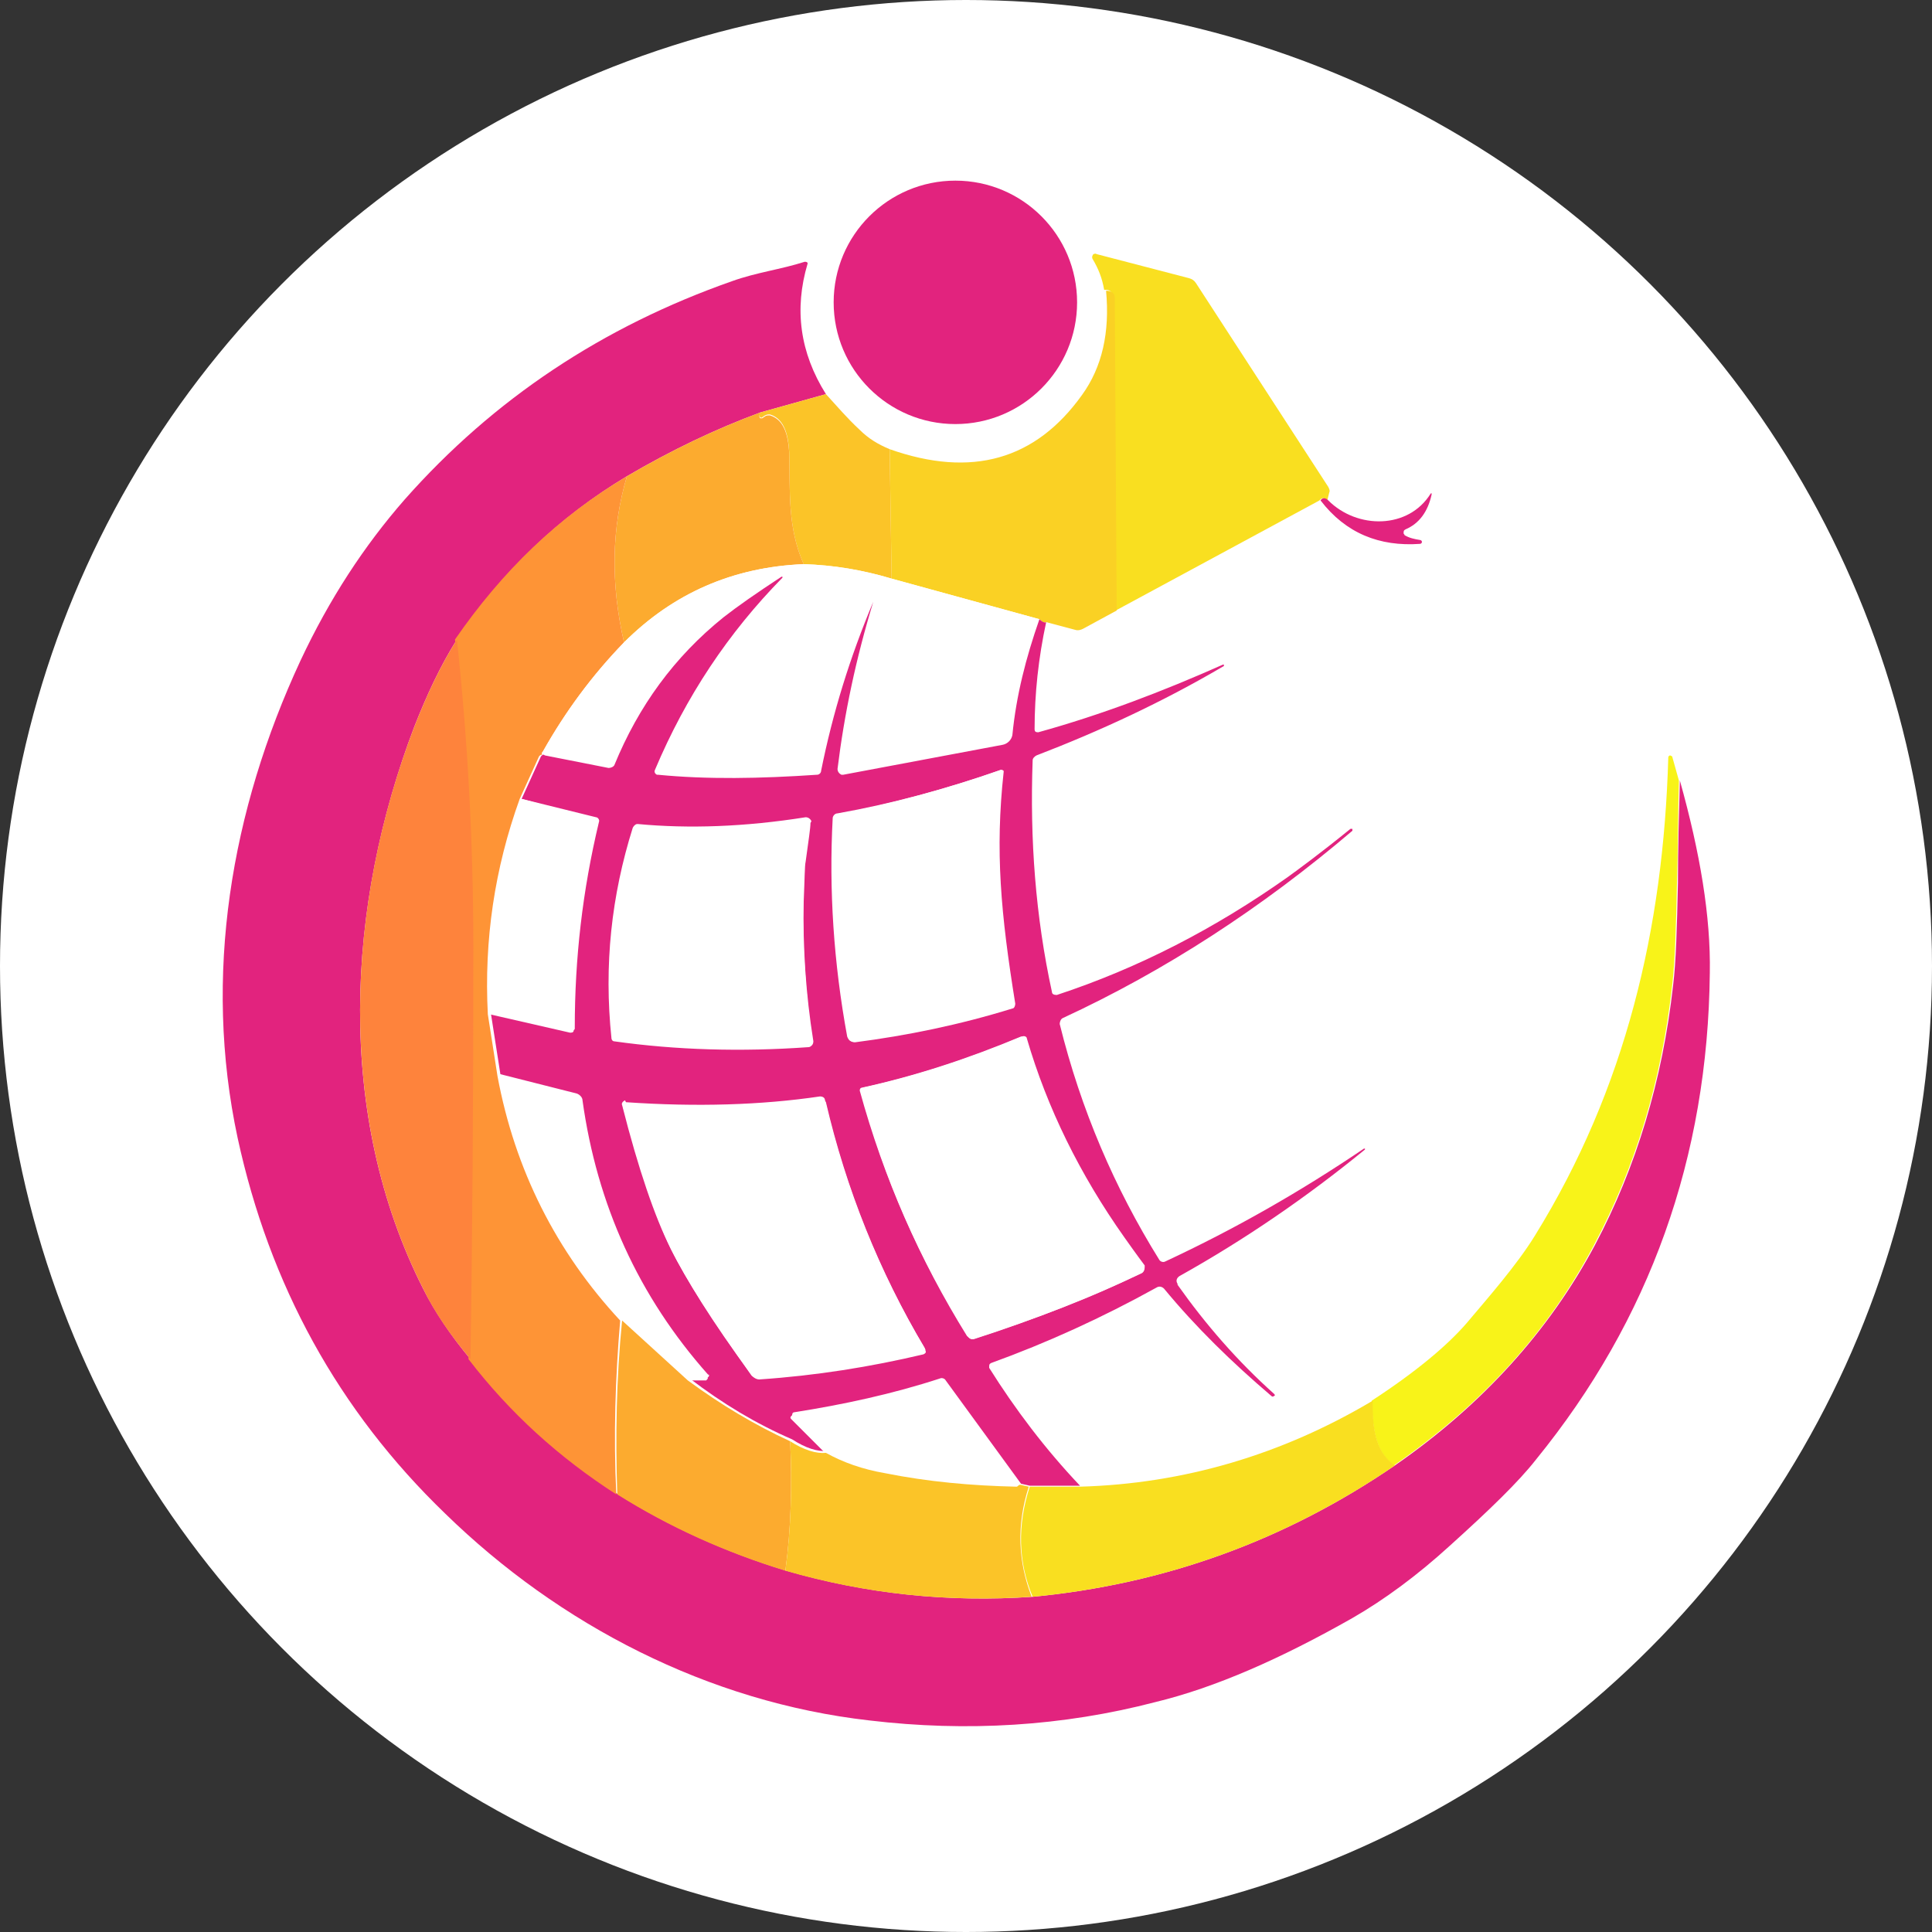 <?xml version="1.0" encoding="utf-8"?>
<!-- Generator: Adobe Illustrator 27.9.6, SVG Export Plug-In . SVG Version: 9.03 Build 54986)  -->
<svg version="1.1" id="Layer_1" xmlns="http://www.w3.org/2000/svg" xmlns:xlink="http://www.w3.org/1999/xlink" x="0px" y="0px"
	 viewBox="0 0 200 200" style="enable-background:new 0 0 200 200;" xml:space="preserve">
<rect x="0" y="0" width="200" height="200" fill="#333333" stroke="none"/>
<style type="text/css">
	.st0{fill:#FFFFFF;}
	.st1{fill:#E2237E;}
	.st2{fill:#F9DF20;}
	.st3{fill:#FAD124;}
	.st4{fill:#FBC428;}
	.st5{fill:#FCAB2F;}
	.st6{fill:#FE9436;}
	.st7{fill:#FE833C;}
	.st8{fill:#F8F319;}
</style>
<g>
	<g>
		<circle class="st0" cx="100" cy="100" r="100"/>
	</g>
</g>
<g>
	<circle class="st1" cx="98.9" cy="31.3" r="12.6"/>
	<path class="st2" d="M137.4,51.8c-0.3-0.3-0.6-0.3-0.8,0l-21.1,11.4l-0.3-32.5c0-0.2-0.1-0.4-0.2-0.5c-0.2-0.2-0.4-0.2-0.7-0.2
		c-0.2-1.2-0.6-2.2-1.2-3.2c-0.1-0.2,0-0.4,0.1-0.5c0.1,0,0.2-0.1,0.3,0l9.6,2.5c0.3,0.1,0.5,0.2,0.7,0.5l13.7,21.1
		c0.1,0.2,0.2,0.4,0.1,0.6L137.4,51.8z"/>
	<path class="st1" d="M85.5,40.8l-6.8,1.9c-4.6,1.7-9.2,3.9-13.8,6.6c-7,4.2-12.9,9.8-17.6,16.9c-1.7,2.7-3.1,5.7-4.4,9
		c-7.1,18.6-8.2,40.2,0.9,58.2c1.2,2.4,2.9,4.9,4.9,7.3c4.3,5.5,9.4,10.2,15.3,14c5.4,3.4,11.2,6,17.4,7.9
		c8.3,2.4,16.8,3.3,25.5,2.7c13.6-1.3,26.1-5.8,37.5-13.6c9.1-6.3,16-14,20.7-22.8c4.3-8.1,7-17.1,8.1-26.9c0.3-2.4,0.4-6,0.5-10.6
		c0-3.5,0.1-7,0.2-10.6c2.1,7.5,3.2,14.1,3.1,19.9c-0.2,19.1-6.2,35.9-18,50.4c-1.8,2.3-4.8,5.2-8.9,8.9c-3.4,3.1-6.8,5.6-10.1,7.5
		c-7.4,4.2-14.2,7.2-20.4,8.7c-9.6,2.5-19.5,3.1-29.6,1.9c-16.7-1.9-32.1-9.9-43.9-21.4C35,146,27.9,133,24.6,117.8
		C21,101,23.9,83.9,31.1,68.4c3-6.4,6.6-11.9,10.8-16.7c9.2-10.4,20.5-17.9,33.9-22.6c2.5-0.9,5-1.2,7.5-2c0.1,0,0.2,0,0.3,0.1
		c0,0,0,0.1,0,0.1C82.2,32,82.8,36.5,85.5,40.8z"/>
	<path class="st3" d="M115.6,63.2l-3.5,1.9c-0.2,0.1-0.5,0.2-0.8,0.1l-3-0.8c-0.2,0.1-0.4,0-0.7-0.3l-15.3-4.2l-0.2-13.4
		c8.5,3,15.1,1.1,19.9-5.6c2.1-2.9,2.9-6.5,2.5-10.8c0.2,0,0.4,0,0.7,0.2c0.1,0.1,0.2,0.3,0.2,0.5L115.6,63.2z"/>
	<path class="st4" d="M85.5,40.8c1.1,1.2,2.2,2.5,3.5,3.7c0.9,0.9,1.9,1.5,3.1,2l0.2,13.4c-3-0.9-6-1.4-9.1-1.5
		c-1.7-3.8-1.4-7.6-1.5-11.5c-0.1-2.3-0.7-3.6-2-4c-0.2,0-0.3,0-0.5,0.1l-0.3,0.2c-0.1,0.1-0.2,0-0.3-0.1c0,0,0-0.1,0-0.2l0.1-0.2
		L85.5,40.8z"/>
	<path class="st5" d="M83.2,58.4c-7.3,0.3-13.5,3-18.6,8.1c-1.4-6.1-1.3-11.8,0.3-17.2c4.6-2.7,9.2-4.9,13.8-6.6L78.6,43
		c0,0.1,0,0.2,0.1,0.3c0.1,0,0.1,0,0.2,0l0.3-0.2c0.1-0.1,0.3-0.1,0.5-0.1c1.3,0.4,1.9,1.7,2,4C81.8,50.8,81.5,54.6,83.2,58.4z"/>
	<path class="st6" d="M64.9,49.3c-1.6,5.4-1.7,11.1-0.3,17.2c-3.3,3.4-6.1,7.2-8.4,11.3c-0.1,0.1-0.1,0.2-0.1,0.2
		c0,0.1,0.1,0.2,0.1,0.2c-0.1-0.1-0.2-0.1-0.3,0c0,0,0,0-0.1,0.1l-2,4.4c-2.6,7.2-3.7,14.6-3.3,22.3l1,6.4
		c1.8,9.7,6.1,18.2,12.7,25.3c-0.5,5.9-0.7,11.9-0.4,18c-5.9-3.8-11-8.4-15.3-14c0.2-12.1,0.3-26.3,0.3-42.6c0-11-0.6-21.7-1.7-31.9
		C52,59.1,57.8,53.5,64.9,49.3z"/>
	<path class="st1" d="M136.7,51.8c0.2-0.3,0.5-0.3,0.8,0c3,3,8.3,3,10.6-0.7c0,0,0.1-0.1,0.1,0c0,0,0,0.1,0,0.1
		c-0.4,1.8-1.3,3-2.7,3.6c-0.2,0.1-0.2,0.2-0.2,0.4c0,0.1,0.1,0.1,0.1,0.2c0.5,0.3,1,0.4,1.6,0.5c0.1,0,0.2,0.1,0.2,0.2
		c0,0.1-0.1,0.2-0.2,0.2l0,0C142.8,56.6,139.3,55.2,136.7,51.8z"/>
	<path class="st0" d="M83.2,58.4c3.1,0.1,6.1,0.6,9.1,1.5l15.3,4.2c-1.4,3.9-2.4,7.9-3,11.9c-0.1,0.5-0.5,0.9-1,1L87,80.1
		c-0.3,0.1-0.5-0.1-0.6-0.4c0-0.1,0-0.1,0-0.2c0.7-5.6,1.9-11.4,3.7-17.3C87.8,68,86,73.8,84.8,79.8c0,0.2-0.2,0.4-0.4,0.4
		c-5.9,0.5-11.4,0.5-16.5,0c-0.2,0-0.3-0.2-0.3-0.4c0,0,0-0.1,0-0.1c3.2-7.6,7.6-14.2,13.2-19.9c0,0,0-0.1,0-0.1s-0.1,0-0.1,0
		c-2.6,1.7-4.6,3.1-6,4.2c-5.1,4.1-8.8,9.2-11.3,15.3c-0.1,0.2-0.3,0.4-0.6,0.3l-6.6-1.3c-0.1-0.1-0.1-0.1-0.1-0.2
		c0-0.1,0-0.1,0.1-0.2c2.3-4.1,5.1-7.9,8.4-11.3C69.7,61.4,75.9,58.7,83.2,58.4z"/>
	<path class="st1" d="M107.6,64.1c0.3,0.3,0.6,0.4,0.7,0.3c-0.8,3.7-1.2,7.4-1.2,11.1c0,0.2,0.1,0.3,0.3,0.3c0,0,0,0,0.1,0
		c6.5-1.8,12.8-4.2,19.1-7c0,0,0,0,0.1,0l0,0c0,0.1,0,0.2-0.1,0.2c-6.3,3.7-12.8,6.7-19.3,9.2c-0.2,0.1-0.4,0.3-0.4,0.5
		c-0.3,8.2,0.3,16.2,2,24c0,0.2,0.2,0.3,0.5,0.3c0,0,0,0,0,0c8.5-2.8,16.4-6.9,23.9-12.2c1.1-0.8,3.3-2.4,6.5-5c0.1,0,0.2,0,0.2,0
		c0,0,0,0,0,0v0c0,0.1,0,0.1,0,0.2c0,0,0,0,0,0c-9.4,8-19.4,14.5-30,19.4c-0.2,0.1-0.3,0.4-0.3,0.6c2.2,8.9,5.7,17,10.3,24.4
		c0.1,0.2,0.4,0.3,0.6,0.2c7.3-3.4,14.1-7.3,20.6-11.7c0,0,0.1,0,0.1,0c0,0,0,0.1,0,0.1c-6,4.9-12.4,9.3-19.2,13.1
		c-0.3,0.2-0.4,0.5-0.2,0.8c0,0,0,0,0,0.1c2.9,4.1,6.2,7.9,10,11.3c0.1,0.1,0.1,0.2,0,0.2l0,0c-0.1,0.1-0.2,0.1-0.3,0
		c-4.1-3.5-7.8-7.1-11.1-11.1c-0.2-0.2-0.5-0.3-0.8-0.1c-5.6,3.1-11.3,5.7-17.1,7.8c-0.2,0.1-0.2,0.2-0.2,0.4c0,0,0,0,0,0.1
		c2.7,4.3,5.8,8.4,9.4,12.2l-5.2,0l-0.9-0.2l-7.8-10.7c-0.1-0.2-0.4-0.3-0.6-0.2c-4.9,1.6-10,2.7-15.1,3.5c-0.1,0-0.2,0.1-0.2,0.3
		c0,0.1,0,0.1,0.1,0.1l3.6,3.6c-1.1,0.1-2.3-0.3-3.7-1.2c-3.7-1.6-7.2-3.7-10.6-6.3l1.8-0.1c0.1,0,0.2-0.1,0.2-0.2
		c0-0.1,0-0.1-0.1-0.1c-7.2-8.1-11.5-17.6-13-28.4c0-0.3-0.3-0.6-0.6-0.7l-7.9-2l-1-6.4l8.3,1.9c0.2,0,0.4-0.1,0.4-0.2
		c0,0,0-0.1,0-0.1c0-7.2,0.8-14.2,2.5-21.3c0.1-0.2-0.1-0.5-0.3-0.5L54,82.7l2-4.4c0,0,0,0,0.1-0.1c0.1-0.1,0.2-0.1,0.3,0l6.6,1.3
		c0.2,0,0.5-0.1,0.6-0.3c2.5-6.1,6.2-11.2,11.3-15.3c1.4-1.1,3.4-2.5,6-4.2c0,0,0.1,0,0.1,0s0,0.1,0,0.1c-5.6,5.7-10,12.3-13.2,19.9
		c-0.1,0.2,0,0.4,0.2,0.5c0,0,0.1,0,0.1,0c5.1,0.5,10.6,0.4,16.5,0c0.2,0,0.4-0.2,0.4-0.4c1.2-6,3-11.8,5.4-17.5
		c-1.8,5.9-3,11.6-3.7,17.3c0,0.3,0.2,0.5,0.4,0.6c0.1,0,0.1,0,0.2,0l16.5-3.1c0.5-0.1,0.9-0.5,1-1C105.2,72,106.2,68.1,107.6,64.1z
		 M103.6,79.7c-5.7,2-11.3,3.5-16.9,4.5c-0.3,0-0.5,0.3-0.5,0.5c-0.4,7.4,0.1,15,1.5,22.6c0.1,0.3,0.4,0.6,0.7,0.5
		c5.4-0.7,10.8-1.8,16.3-3.5c0.2-0.1,0.4-0.3,0.3-0.5c-1.6-9.3-2.2-15.8-1.2-24C103.8,79.8,103.8,79.7,103.6,79.7
		C103.6,79.7,103.6,79.7,103.6,79.7z M83.3,84.7c-6.3,1-12.1,1.2-17.4,0.7c-0.2,0-0.3,0.1-0.4,0.3c-2.2,7-3,14.2-2.2,21.8
		c0,0.1,0.1,0.3,0.3,0.3c6.4,0.9,13.1,1.1,20.1,0.6c0.2,0,0.4-0.2,0.4-0.5c0,0,0,0,0,0c-0.7-4.9-1-9.8-1-14.5c0-2.3,0.1-3.6,0.2-4.1
		c0.3-2.2,0.5-3.5,0.5-4c0-0.3-0.2-0.5-0.5-0.5C83.4,84.7,83.3,84.7,83.3,84.7z M118.4,131.1c-0.9-1.2-1.5-2.2-2.1-2.9
		c-4.6-6.5-8-13.4-10.1-20.6c-0.1-0.2-0.3-0.3-0.5-0.3c0,0,0,0,0,0c-5.5,2.3-11,4.1-16.5,5.3c-0.1,0-0.2,0.1-0.2,0.3c0,0,0,0,0,0
		c2.5,9.1,6.2,17.5,11.1,25.4c0.2,0.2,0.5,0.4,0.7,0.3c6.5-2.1,12.3-4.3,17.3-6.8C118.4,131.7,118.5,131.4,118.4,131.1
		C118.4,131.2,118.4,131.1,118.4,131.1z M64.5,114.6c1.8,6.6,3.4,11.5,5,14.8c1.6,3.2,4.4,7.5,8.3,13c0.2,0.2,0.5,0.4,0.8,0.4
		c5.9-0.4,11.5-1.3,17-2.6c0.2-0.1,0.3-0.2,0.2-0.4c0,0,0-0.1,0-0.1c-4.8-8.1-8.2-16.6-10.3-25.6c-0.1-0.2-0.3-0.4-0.5-0.4
		c-6.1,0.9-12.8,1.1-20.1,0.6c-0.2,0-0.4,0.1-0.4,0.3C64.4,114.5,64.4,114.5,64.5,114.6z"/>
	<path class="st7" d="M48.7,140.7c-2-2.4-3.7-4.8-4.9-7.3c-9.1-18-8-39.7-0.9-58.2c1.3-3.3,2.7-6.3,4.4-9
		c1.1,10.2,1.7,20.9,1.7,31.9C49,114.4,48.9,128.6,48.7,140.7z"/>
	<path class="st8" d="M173.8,80.8c-0.1,3.6-0.1,7.1-0.2,10.6c-0.1,4.6-0.2,8.1-0.5,10.6c-1.1,9.9-3.8,18.8-8.1,26.9
		c-4.7,8.9-11.6,16.5-20.7,22.8c-2.1-1.5-2.2-4.3-2.3-6.7c4.6-3,7.8-5.7,9.8-8c2.1-2.5,5.2-6,7.1-9.1c9.4-15.2,13.3-31.8,13.8-49.5
		c0-0.1,0.1-0.2,0.2-0.2c0,0,0,0,0,0l0.2,0.1c0,0,0,0,0,0L173.8,80.8z"/>
	<path class="st0" d="M103.6,79.7c0.1,0,0.2,0,0.3,0.1c0,0,0,0.1,0,0.1c-0.9,8.2-0.3,14.7,1.2,24c0,0.2-0.1,0.5-0.3,0.5
		c-5.5,1.7-10.9,2.8-16.3,3.5c-0.3,0-0.7-0.2-0.7-0.5c-1.4-7.6-1.9-15.2-1.5-22.6c0-0.3,0.2-0.5,0.5-0.5
		C92.2,83.2,97.9,81.7,103.6,79.7z"/>
	<path class="st0" d="M54,82.7l7.6,2.1c0.2,0.1,0.4,0.3,0.3,0.5c-1.7,7-2.5,14.1-2.5,21.3c0,0.2-0.1,0.3-0.3,0.3c0,0-0.1,0-0.1,0
		l-8.3-1.9C50.2,97.3,51.3,89.9,54,82.7z"/>
	<path class="st0" d="M83.9,85.2c0,0.5-0.2,1.8-0.5,4c-0.1,0.4-0.1,1.8-0.2,4.1c-0.1,4.7,0.2,9.5,1,14.5c0,0.2-0.1,0.5-0.4,0.5
		c0,0,0,0,0,0c-7,0.5-13.7,0.3-20.1-0.6c-0.1,0-0.3-0.1-0.3-0.3c-0.8-7.5,0-14.8,2.2-21.8c0.1-0.2,0.2-0.3,0.4-0.3
		c5.3,0.5,11.1,0.3,17.4-0.7c0.3,0,0.5,0.2,0.6,0.4C83.9,85.2,83.9,85.2,83.9,85.2z"/>
	<path class="st0" d="M118.2,131.8c-5.1,2.4-10.8,4.7-17.3,6.8c-0.3,0.1-0.6,0-0.7-0.3c-5-7.9-8.7-16.3-11.1-25.4
		c0-0.1,0-0.2,0.2-0.3c0,0,0,0,0,0c5.5-1.2,11-3,16.5-5.3c0.2-0.1,0.5,0,0.5,0.2c0,0,0,0,0,0c2.1,7.2,5.5,14.1,10.1,20.6
		c0.5,0.7,1.2,1.7,2.1,2.9C118.5,131.3,118.5,131.6,118.2,131.8C118.3,131.7,118.3,131.7,118.2,131.8z"/>
	<path class="st0" d="M71.2,142.9l-6.8-6.2c-6.7-7.1-10.9-15.5-12.7-25.3l7.9,2c0.3,0.1,0.6,0.4,0.6,0.7c1.5,10.8,5.8,20.3,13,28.4
		c0.1,0.1,0.1,0.2,0,0.3c0,0-0.1,0.1-0.1,0.1L71.2,142.9z"/>
	<path class="st0" d="M64.8,114.1c7.3,0.5,14,0.3,20.1-0.6c0.2,0,0.5,0.1,0.5,0.4c2.1,9,5.5,17.6,10.3,25.6c0.1,0.2,0,0.4-0.1,0.5
		c0,0-0.1,0-0.1,0c-5.4,1.4-11.1,2.3-17,2.6c-0.3,0-0.6-0.1-0.8-0.4c-4-5.4-6.7-9.8-8.3-13c-1.6-3.2-3.3-8.1-5-14.8
		c-0.1-0.2,0.1-0.4,0.3-0.5C64.8,114.1,64.8,114.1,64.8,114.1z"/>
	<path class="st5" d="M64.4,136.7l6.8,6.2c3.4,2.5,6.9,4.6,10.6,6.3c0.2,4.5,0.1,9-0.5,13.4c-6.2-1.9-12-4.5-17.4-7.9
		C63.7,148.7,63.8,142.7,64.4,136.7z"/>
	<path class="st0" d="M105.6,153.8c0,0-0.1,0-0.2,0.1c-0.1,0-0.1,0.1-0.2,0.1c-4.6-0.1-9.1-0.5-13.6-1.4c-2.2-0.4-4.3-1.1-6.1-2.1
		l-3.6-3.6c-0.1-0.1-0.1-0.2,0-0.3c0,0,0.1-0.1,0.1-0.1c5.1-0.8,10.2-1.9,15.1-3.5c0.2-0.1,0.5,0,0.6,0.2L105.6,153.8z"/>
	<path class="st2" d="M142.1,145c0,2.4,0.1,5.2,2.3,6.7c-11.4,7.8-23.9,12.3-37.5,13.6c-1.5-3.6-1.6-7.4-0.3-11.4l5.2,0
		C122.5,153.6,132.7,150.6,142.1,145z"/>
	<path class="st4" d="M81.8,149.2c1.4,0.9,2.7,1.3,3.7,1.2c1.8,1,3.8,1.7,6.1,2.1c4.5,0.9,9,1.3,13.6,1.4c0.1,0,0.1,0,0.2-0.1
		c0.1-0.1,0.2-0.1,0.2-0.1l0.9,0.2c-1.3,4-1.1,7.8,0.3,11.4c-8.7,0.6-17.2-0.3-25.5-2.7C81.9,158.2,82,153.7,81.8,149.2z"/>
</g>
</svg>
